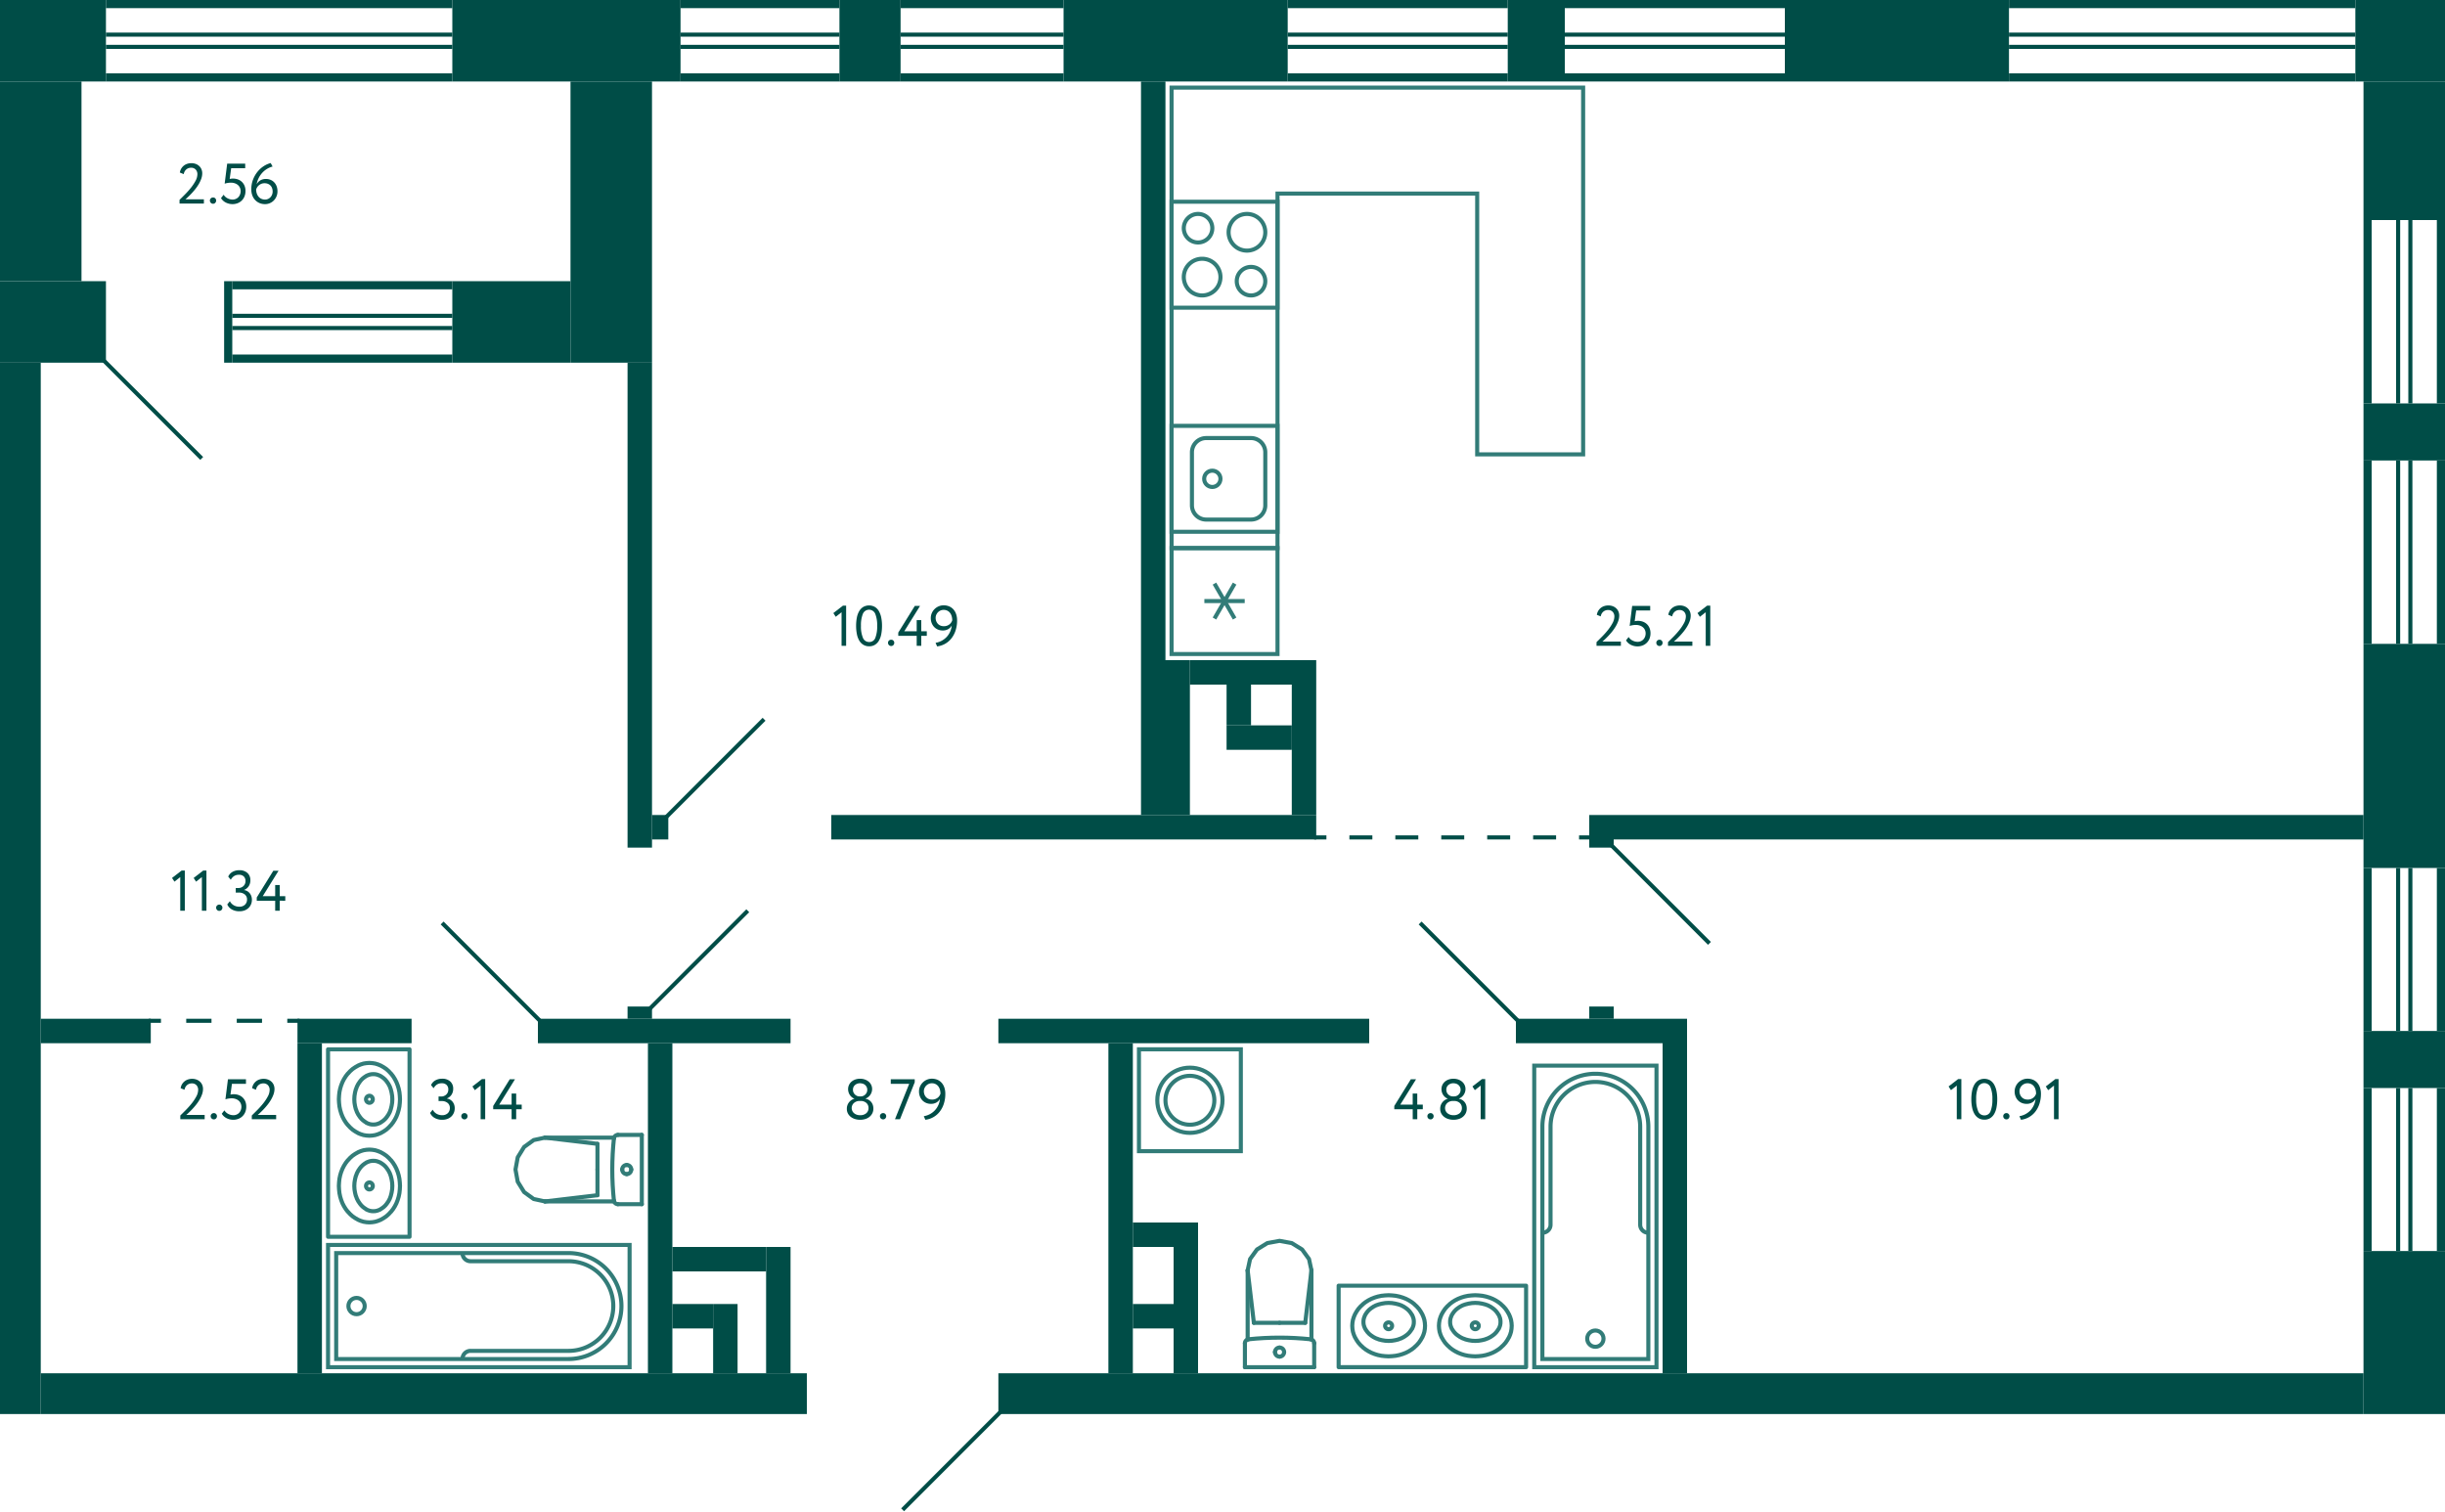 <svg xmlns="http://www.w3.org/2000/svg" width="600" height="371" viewBox="0 0 600 371">
  <title>2_C-1_3-4fl_1</title>
  <g id="Слой_2" data-name="Слой 2">
    <g id="_2_C-1_3-4fl_1" data-name="2_C-1_3-4fl_1">
      <g id="sant">
        <g>
          <rect x="287.5" y="49.5" width="26" height="26" transform="translate(363 -238) rotate(90)" fill="none" stroke="#327c78" stroke-miterlimit="10"/>
          <path d="M294,53a3,3,0,1,1-3,3,3,3,0,0,1,3-3m0-1a4,4,0,1,0,4,4,4,4,0,0,0-4-4Z" fill="#327c78"/>
          <path d="M307,66a3,3,0,1,1-3,3,3,3,0,0,1,3-3m0-1a4,4,0,1,0,4,4,4,4,0,0,0-4-4Z" fill="#327c78"/>
          <path d="M306,53a4,4,0,1,1-4,4,4,4,0,0,1,4-4m0-1a5,5,0,1,0,5,5,5,5,0,0,0-5-5Z" fill="#327c78"/>
          <path d="M295,64a4,4,0,1,1-4,4,4,4,0,0,1,4-4m0-1a5,5,0,1,0,5,5,5,5,0,0,0-5-5Z" fill="#327c78"/>
        </g>
        <g>
          <rect x="287.5" y="104.5" width="26" height="26" transform="translate(418 -183) rotate(90)" fill="none" stroke="#327c78" stroke-miterlimit="10"/>
          <path d="M296,107v1h11a3,3,0,0,1,3,3v13a3,3,0,0,1-3,3H296a3,3,0,0,1-3-3V111a3,3,0,0,1,3-3v-1m0,0a4,4,0,0,0-4,4v13a4,4,0,0,0,4,4h11a4,4,0,0,0,4-4V111a4,4,0,0,0-4-4Z" fill="#327c78"/>
          <circle cx="297.5" cy="117.5" r="2" fill="none" stroke="#327c78" stroke-miterlimit="10"/>
        </g>
        <g>
          <rect x="287.5" y="134.5" width="26" height="26" transform="translate(448 -153) rotate(90)" fill="none" stroke="#327c78" stroke-miterlimit="10"/>
          <line x1="298.025" y1="151.787" x2="302.975" y2="143.214" fill="none" stroke="#327c78" stroke-miterlimit="10"/>
          <line x1="298.025" y1="143.214" x2="302.975" y2="151.787" fill="none" stroke="#327c78" stroke-miterlimit="10"/>
          <line x1="305.45" y1="147.5" x2="295.55" y2="147.5" fill="none" stroke="#327c78" stroke-miterlimit="10"/>
        </g>
        <g>
          <line x1="146.617" y1="287" x2="146.617" y2="280.697" fill="none" stroke="#327c78" stroke-linecap="round" stroke-linejoin="round"/>
          <line x1="157.5" y1="278.5" x2="151.635" y2="278.5" fill="none" stroke="#327c78" stroke-linecap="round" stroke-linejoin="round"/>
          <polyline points="133.729 279.174 130.963 279.769 128.617 281.466 127.05 284.005 126.5 287 127.05 289.995 128.617 292.534 130.963 294.231 133.729 294.826" fill="none" stroke="#327c78" stroke-linecap="round" stroke-linejoin="round"/>
          <line x1="157.5" y1="295.5" x2="151.635" y2="295.5" fill="none" stroke="#327c78" stroke-linecap="round" stroke-linejoin="round"/>
          <polyline points="151.635 278.5 151.455 278.516 151.282 278.565 151.12 278.645 150.976 278.752 150.853 278.884 150.756 279.036 150.689 279.203 150.653 279.379" fill="none" stroke="#327c78" stroke-linecap="round" stroke-linejoin="round"/>
          <line x1="150.698" y1="294.826" x2="133.729" y2="294.826" fill="none" stroke="#327c78" stroke-linecap="round" stroke-linejoin="round"/>
          <polyline points="150.653 279.379 150.478 281.279 150.353 283.182 150.278 285.088 150.252 286.996 150.277 288.903 150.352 290.809 150.477 292.712 150.652 294.612" fill="none" stroke="#327c78" stroke-linecap="round" stroke-linejoin="round"/>
          <line x1="133.75" y1="279.174" x2="146.617" y2="280.697" fill="none" stroke="#327c78" stroke-linecap="round" stroke-linejoin="round"/>
          <line x1="133.75" y1="294.826" x2="146.617" y2="293.303" fill="none" stroke="#327c78" stroke-linecap="round" stroke-linejoin="round"/>
          <line x1="146.617" y1="287" x2="146.617" y2="293.303" fill="none" stroke="#327c78" stroke-linecap="round" stroke-linejoin="round"/>
          <line x1="150.689" y1="279.174" x2="133.729" y2="279.174" fill="none" stroke="#327c78" stroke-linecap="round" stroke-linejoin="round"/>
          <polyline points="150.652 294.612 150.687 294.79 150.753 294.958 150.85 295.112 150.972 295.245 151.117 295.354 151.28 295.434 151.454 295.483 151.635 295.5" fill="none" stroke="#327c78" stroke-linecap="round" stroke-linejoin="round"/>
          <line x1="157.5" y1="278.5" x2="157.5" y2="295.5" fill="none" stroke="#327c78" stroke-linecap="round" stroke-linejoin="round"/>
          <path d="M152.691,287a1.113,1.113,0,0,0,1.108,1.118" fill="none" stroke="#327c78" stroke-linecap="round" stroke-linejoin="round"/>
          <path d="M153.8,285.882A1.113,1.113,0,0,0,152.691,287" fill="none" stroke="#327c78" stroke-linecap="round" stroke-linejoin="round"/>
          <path d="M154.906,287a1.112,1.112,0,0,0-1.107-1.118" fill="none" stroke="#327c78" stroke-linecap="round" stroke-linejoin="round"/>
          <path d="M153.8,288.118A1.112,1.112,0,0,0,154.906,287" fill="none" stroke="#327c78" stroke-linecap="round" stroke-linejoin="round"/>
        </g>
        <g>
          <rect x="279.5" y="257.5" width="25" height="25" transform="translate(584 540) rotate(180)" fill="none" stroke="#327c78" stroke-miterlimit="10"/>
          <circle cx="292" cy="270" r="8" fill="none" stroke="#327c78" stroke-miterlimit="10"/>
          <circle cx="292" cy="270" r="6" fill="none" stroke="#327c78" stroke-miterlimit="10"/>
        </g>
        <g>
          <circle cx="391.5" cy="328.5" r="2" fill="none" stroke="#327c78" stroke-miterlimit="10"/>
          <path d="M404.5,302.5a1.959,1.959,0,0,1-2-2v-24a11,11,0,0,0-11-11h0a11,11,0,0,0-11,11v24a1.959,1.959,0,0,1-2,2" fill="none" stroke="#327c78" stroke-miterlimit="10"/>
          <rect x="376.5" y="261.5" width="30" height="74" transform="translate(783 597) rotate(180)" fill="none" stroke="#327c78" stroke-miterlimit="10"/>
          <path d="M378.5,263.5h26a0,0,0,0,1,0,0v57a13,13,0,0,1-13,13h0a13,13,0,0,1-13-13v-57a0,0,0,0,1,0,0Z" transform="translate(783 597) rotate(180)" fill="none" stroke="#327c78" stroke-miterlimit="10"/>
        </g>
        <g>
          <circle cx="87.5" cy="320.5" r="2" fill="none" stroke="#327c78" stroke-miterlimit="10"/>
          <path d="M113.5,307.5a1.959,1.959,0,0,0,2,2h24a11,11,0,0,1,11,11h0a11,11,0,0,1-11,11h-24a1.959,1.959,0,0,0-2,2" fill="none" stroke="#327c78" stroke-miterlimit="10"/>
          <rect x="102.5" y="283.5" width="30" height="74" transform="translate(438 203) rotate(90)" fill="none" stroke="#327c78" stroke-miterlimit="10"/>
          <path d="M117.5,285.5h0a13,13,0,0,1,13,13v57a0,0,0,0,1,0,0h-26a0,0,0,0,1,0,0v-57A13,13,0,0,1,117.5,285.5Z" transform="translate(438 203) rotate(90)" fill="none" stroke="#327c78" stroke-miterlimit="10"/>
        </g>
        <polygon points="388.5 21.5 287.5 21.5 287.5 134.5 313.5 134.5 313.5 47.5 362.5 47.5 362.5 111.5 388.5 111.5 388.5 47.5 388.5 47.5 388.5 21.5" fill="none" stroke="#327c78" stroke-miterlimit="10" fill-rule="evenodd"/>
        <g>
          <rect x="80.5" y="257.5" width="20" height="46" fill="none" stroke="#327c78" stroke-linecap="round" stroke-linejoin="round"/>
          <polyline points="87.87 278.049 87.17 277.651 86.517 277.206 85.911 276.667 85.374 276.082 85.351 276.082 84.861 275.45 84.418 274.748 84.044 274.022 83.741 273.249 83.484 272.406 83.298 271.516 83.205 270.65 83.158 269.76 83.205 268.871 83.298 268.004 83.484 267.115 83.741 266.272 83.741 266.295 84.044 265.523 84.418 264.797 84.861 264.094 85.351 263.462 85.374 263.462 85.911 262.877 86.517 262.338 87.17 261.893 87.87 261.495 87.847 261.495 88.523 261.214 89.2 261.004 89.923 260.887 90.646 260.84 91.369 260.887 92.093 261.004 92.769 261.214 93.446 261.495 94.145 261.893 94.799 262.338 95.405 262.877 95.942 263.462 95.965 263.462 96.455 264.094 96.898 264.797 97.271 265.523 97.575 266.295 97.575 266.272 97.831 267.115 98.018 268.004 98.111 268.871 98.158 269.76 98.111 270.65 98.018 271.516 97.831 272.406 97.575 273.249 97.271 274.022 96.898 274.747 96.455 275.45 95.965 276.082 95.942 276.082 95.405 276.667 94.799 277.206 94.145 277.651 93.446 278.049 92.769 278.33 92.093 278.541 91.369 278.658 90.646 278.704 89.923 278.658 89.2 278.541 88.523 278.33 87.847 278.049" fill="none" stroke="#327c78" stroke-linecap="round" stroke-linejoin="round"/>
          <polyline points="89.93 275.511 89.466 275.214 89.045 274.895 88.669 274.535 88.338 274.132 87.918 273.516 87.586 272.88 87.342 272.201 87.32 272.201 87.121 271.395 86.989 270.589 86.944 269.761 86.989 268.934 87.121 268.128 87.32 267.322 87.343 267.322 87.586 266.643 87.918 266.007 88.338 265.391 88.67 264.988 89.046 264.628 89.466 264.309 89.93 264.012 89.908 264.012 90.306 263.843 90.726 263.694 91.169 263.609 91.611 263.588 92.053 263.609 92.496 263.694 92.916 263.843 93.314 264.012 93.779 264.309 94.199 264.628 94.575 264.988 94.907 265.391 95.327 266.007 95.659 266.643 95.902 267.322 96.101 268.128 96.234 268.934 96.278 269.761 96.234 270.589 96.101 271.395 95.902 272.201 95.659 272.88 95.327 273.516 94.907 274.132 94.575 274.535 94.199 274.895 93.779 275.214 93.314 275.511 93.314 275.532 92.916 275.701 92.496 275.85 92.053 275.935 91.611 275.956 91.169 275.935 90.726 275.85 90.306 275.701 89.908 275.532" fill="none" stroke="#327c78" stroke-linecap="round" stroke-linejoin="round"/>
          <path d="M90.653,270.62l-.209-.021-.188-.086a.867.867,0,0,1,.084-1.546l.209-.065h.209a.869.869,0,0,1,.292,1.611l-.188.086Z" fill="none" stroke="#327c78" stroke-linecap="round" stroke-linejoin="round"/>
          <polyline points="87.87 299.317 87.17 298.919 86.517 298.474 85.911 297.935 85.374 297.35 85.351 297.35 84.861 296.718 84.418 296.015 84.044 295.289 83.741 294.517 83.484 293.674 83.298 292.784 83.205 291.918 83.158 291.028 83.205 290.138 83.298 289.272 83.484 288.382 83.741 287.54 83.741 287.563 84.044 286.79 84.418 286.064 84.861 285.362 85.351 284.73 85.374 284.73 85.911 284.145 86.517 283.606 87.17 283.161 87.87 282.763 87.847 282.763 88.523 282.482 89.2 282.271 89.923 282.154 90.646 282.108 91.369 282.154 92.093 282.271 92.769 282.482 93.446 282.763 94.145 283.161 94.799 283.606 95.405 284.145 95.942 284.73 95.965 284.73 96.455 285.362 96.898 286.064 97.271 286.79 97.575 287.563 97.575 287.54 97.831 288.382 98.018 289.272 98.111 290.138 98.158 291.028 98.111 291.918 98.018 292.784 97.831 293.674 97.575 294.517 97.271 295.289 96.898 296.015 96.455 296.718 95.965 297.35 95.942 297.35 95.405 297.935 94.799 298.474 94.145 298.919 93.446 299.317 92.769 299.598 92.093 299.808 91.369 299.925 90.646 299.972 89.923 299.925 89.2 299.808 88.523 299.598 87.847 299.317" fill="none" stroke="#327c78" stroke-linecap="round" stroke-linejoin="round"/>
          <polyline points="89.93 296.778 89.466 296.481 89.046 296.163 88.67 295.802 88.338 295.399 87.918 294.784 87.586 294.148 87.343 293.469 87.32 293.469 87.121 292.663 86.989 291.857 86.944 291.029 86.989 290.202 87.121 289.396 87.32 288.59 87.343 288.59 87.586 287.911 87.918 287.274 88.338 286.659 88.67 286.256 89.046 285.895 89.466 285.577 89.93 285.28 89.908 285.28 90.306 285.111 90.726 284.962 91.169 284.877 91.611 284.856 92.053 284.877 92.496 284.962 92.916 285.111 93.314 285.28 93.779 285.577 94.199 285.895 94.575 286.256 94.907 286.659 95.327 287.274 95.659 287.911 95.902 288.59 96.101 289.396 96.234 290.202 96.278 291.029 96.234 291.857 96.101 292.663 95.902 293.469 95.659 294.148 95.327 294.784 94.907 295.399 94.575 295.802 94.199 296.163 93.779 296.481 93.314 296.778 93.314 296.8 92.916 296.969 92.496 297.118 92.053 297.203 91.611 297.224 91.169 297.203 90.726 297.118 90.306 296.969 89.908 296.8" fill="none" stroke="#327c78" stroke-linecap="round" stroke-linejoin="round"/>
          <path d="M90.653,291.888l-.209-.022-.188-.085a.867.867,0,0,1,.084-1.546l.209-.065h.209a.87.87,0,0,1,.293,1.611l-.189.085Z" fill="none" stroke="#327c78" stroke-linecap="round" stroke-linejoin="round"/>
        </g>
        <g>
          <line x1="314" y1="324.617" x2="320.303" y2="324.617" fill="none" stroke="#327c78" stroke-linecap="round" stroke-linejoin="round"/>
          <line x1="322.5" y1="335.5" x2="322.5" y2="329.635" fill="none" stroke="#327c78" stroke-linecap="round" stroke-linejoin="round"/>
          <polyline points="321.826 311.729 321.231 308.963 319.534 306.617 316.995 305.05 314 304.5 311.005 305.05 308.466 306.617 306.769 308.963 306.174 311.729" fill="none" stroke="#327c78" stroke-linecap="round" stroke-linejoin="round"/>
          <line x1="305.5" y1="335.5" x2="305.5" y2="329.635" fill="none" stroke="#327c78" stroke-linecap="round" stroke-linejoin="round"/>
          <polyline points="322.5 329.635 322.484 329.455 322.435 329.282 322.355 329.12 322.248 328.976 322.116 328.853 321.964 328.756 321.797 328.689 321.621 328.653" fill="none" stroke="#327c78" stroke-linecap="round" stroke-linejoin="round"/>
          <line x1="306.174" y1="328.698" x2="306.174" y2="311.729" fill="none" stroke="#327c78" stroke-linecap="round" stroke-linejoin="round"/>
          <polyline points="321.621 328.653 319.721 328.478 317.818 328.353 315.912 328.277 314.004 328.252 312.097 328.277 310.191 328.352 308.288 328.477 306.388 328.652" fill="none" stroke="#327c78" stroke-linecap="round" stroke-linejoin="round"/>
          <line x1="321.826" y1="311.75" x2="320.303" y2="324.617" fill="none" stroke="#327c78" stroke-linecap="round" stroke-linejoin="round"/>
          <line x1="306.174" y1="311.75" x2="307.697" y2="324.617" fill="none" stroke="#327c78" stroke-linecap="round" stroke-linejoin="round"/>
          <line x1="314" y1="324.617" x2="307.697" y2="324.617" fill="none" stroke="#327c78" stroke-linecap="round" stroke-linejoin="round"/>
          <line x1="321.826" y1="328.689" x2="321.826" y2="311.729" fill="none" stroke="#327c78" stroke-linecap="round" stroke-linejoin="round"/>
          <polyline points="306.388 328.652 306.21 328.687 306.042 328.753 305.888 328.85 305.755 328.972 305.646 329.117 305.566 329.28 305.517 329.454 305.5 329.635" fill="none" stroke="#327c78" stroke-linecap="round" stroke-linejoin="round"/>
          <line x1="322.5" y1="335.5" x2="305.5" y2="335.5" fill="none" stroke="#327c78" stroke-linecap="round" stroke-linejoin="round"/>
          <path d="M314,330.691a1.113,1.113,0,0,0-1.118,1.108" fill="none" stroke="#327c78" stroke-linecap="round" stroke-linejoin="round"/>
          <path d="M315.118,331.8A1.113,1.113,0,0,0,314,330.691" fill="none" stroke="#327c78" stroke-linecap="round" stroke-linejoin="round"/>
          <path d="M314,332.906a1.112,1.112,0,0,0,1.118-1.107" fill="none" stroke="#327c78" stroke-linecap="round" stroke-linejoin="round"/>
          <path d="M312.882,331.8A1.112,1.112,0,0,0,314,332.906" fill="none" stroke="#327c78" stroke-linecap="round" stroke-linejoin="round"/>
        </g>
        <g>
          <rect x="328.5" y="315.5" width="46" height="20" fill="none" stroke="#327c78" stroke-linecap="round" stroke-linejoin="round"/>
          <polyline points="349.049 328.13 348.651 328.83 348.206 329.483 347.667 330.089 347.082 330.626 347.082 330.649 346.45 331.139 345.748 331.582 345.022 331.956 344.249 332.259 343.406 332.516 342.516 332.702 341.65 332.795 340.76 332.842 339.871 332.795 339.004 332.702 338.115 332.516 337.272 332.259 337.295 332.259 336.523 331.956 335.797 331.582 335.094 331.139 334.462 330.649 334.462 330.626 333.877 330.089 333.338 329.483 332.893 328.83 332.495 328.13 332.495 328.153 332.214 327.477 332.004 326.8 331.887 326.077 331.84 325.354 331.887 324.631 332.004 323.907 332.214 323.231 332.495 322.554 332.893 321.855 333.338 321.201 333.877 320.595 334.462 320.058 334.462 320.035 335.094 319.545 335.797 319.102 336.523 318.729 337.295 318.425 337.272 318.425 338.115 318.169 339.004 317.982 339.871 317.889 340.76 317.842 341.65 317.889 342.516 317.982 343.406 318.169 344.249 318.425 345.022 318.729 345.747 319.102 346.45 319.545 347.082 320.035 347.082 320.058 347.667 320.595 348.206 321.201 348.651 321.855 349.049 322.554 349.33 323.231 349.541 323.907 349.658 324.631 349.704 325.354 349.658 326.077 349.541 326.8 349.33 327.477 349.049 328.153" fill="none" stroke="#327c78" stroke-linecap="round" stroke-linejoin="round"/>
          <polyline points="346.511 326.07 346.214 326.534 345.895 326.955 345.535 327.33 345.132 327.662 344.516 328.082 343.88 328.414 343.201 328.658 343.201 328.68 342.395 328.879 341.589 329.011 340.761 329.056 339.934 329.011 339.128 328.879 338.322 328.68 338.322 328.657 337.643 328.414 337.007 328.082 336.391 327.662 335.988 327.33 335.628 326.954 335.309 326.534 335.012 326.07 335.012 326.092 334.843 325.694 334.694 325.274 334.609 324.831 334.588 324.389 334.609 323.947 334.694 323.504 334.843 323.084 335.012 322.686 335.309 322.221 335.628 321.801 335.988 321.425 336.391 321.093 337.007 320.673 337.643 320.341 338.322 320.098 339.128 319.899 339.934 319.766 340.761 319.722 341.589 319.766 342.395 319.899 343.201 320.098 343.88 320.341 344.516 320.673 345.132 321.093 345.535 321.425 345.895 321.801 346.214 322.221 346.511 322.686 346.532 322.686 346.701 323.084 346.85 323.504 346.935 323.947 346.956 324.389 346.935 324.831 346.85 325.274 346.701 325.694 346.532 326.092" fill="none" stroke="#327c78" stroke-linecap="round" stroke-linejoin="round"/>
          <path d="M341.62,325.347l-.021.209-.086.188a.867.867,0,0,1-1.546-.084l-.065-.209v-.209a.869.869,0,0,1,1.611-.292l.086.188Z" fill="none" stroke="#327c78" stroke-linecap="round" stroke-linejoin="round"/>
          <polyline points="370.317 328.13 369.919 328.83 369.474 329.483 368.935 330.089 368.35 330.626 368.35 330.649 367.718 331.139 367.015 331.582 366.289 331.956 365.517 332.259 364.674 332.516 363.784 332.702 362.918 332.795 362.028 332.842 361.138 332.795 360.272 332.702 359.382 332.516 358.54 332.259 358.563 332.259 357.79 331.956 357.064 331.582 356.362 331.139 355.73 330.649 355.73 330.626 355.145 330.089 354.606 329.483 354.161 328.83 353.763 328.13 353.763 328.153 353.482 327.477 353.271 326.8 353.154 326.077 353.108 325.354 353.154 324.631 353.271 323.907 353.482 323.231 353.763 322.554 354.161 321.855 354.606 321.201 355.145 320.595 355.73 320.058 355.73 320.035 356.362 319.545 357.064 319.102 357.79 318.729 358.563 318.425 358.54 318.425 359.382 318.169 360.272 317.982 361.138 317.889 362.028 317.842 362.918 317.889 363.784 317.982 364.674 318.169 365.517 318.425 366.289 318.729 367.015 319.102 367.718 319.545 368.35 320.035 368.35 320.058 368.935 320.595 369.474 321.201 369.919 321.855 370.317 322.554 370.598 323.231 370.808 323.907 370.925 324.631 370.972 325.354 370.925 326.077 370.808 326.8 370.598 327.477 370.317 328.153" fill="none" stroke="#327c78" stroke-linecap="round" stroke-linejoin="round"/>
          <polyline points="367.778 326.07 367.481 326.534 367.163 326.954 366.802 327.33 366.399 327.662 365.784 328.082 365.148 328.414 364.469 328.658 364.469 328.68 363.663 328.879 362.857 329.011 362.029 329.056 361.202 329.011 360.396 328.879 359.59 328.68 359.59 328.657 358.911 328.414 358.274 328.082 357.659 327.662 357.256 327.33 356.895 326.954 356.577 326.534 356.28 326.07 356.28 326.092 356.111 325.694 355.962 325.274 355.877 324.831 355.856 324.389 355.877 323.947 355.962 323.504 356.111 323.084 356.28 322.686 356.577 322.221 356.895 321.801 357.256 321.425 357.659 321.093 358.274 320.673 358.911 320.341 359.59 320.098 360.396 319.899 361.202 319.766 362.029 319.722 362.857 319.766 363.663 319.899 364.469 320.098 365.148 320.341 365.784 320.673 366.399 321.093 366.802 321.425 367.163 321.801 367.481 322.221 367.778 322.686 367.8 322.686 367.969 323.084 368.118 323.504 368.203 323.947 368.224 324.389 368.203 324.831 368.118 325.274 367.969 325.694 367.8 326.092" fill="none" stroke="#327c78" stroke-linecap="round" stroke-linejoin="round"/>
          <path d="M362.888,325.347l-.022.209-.085.188a.867.867,0,0,1-1.546-.084l-.065-.209v-.209a.87.87,0,0,1,1.611-.293l.085.189Z" fill="none" stroke="#327c78" stroke-linecap="round" stroke-linejoin="round"/>
        </g>
      </g>
      <g id="l">
        <line x1="132.5" y1="250.5" x2="108.5" y2="226.5" fill="none" stroke="#004d47" stroke-miterlimit="10"/>
        <line x1="372.5" y1="250.5" x2="348.5" y2="226.5" fill="none" stroke="#004d47" stroke-miterlimit="10"/>
        <line x1="419.5" y1="231.5" x2="395.5" y2="207.5" fill="none" stroke="#004d47" stroke-miterlimit="10"/>
        <line x1="163.5" y1="200.5" x2="187.5" y2="176.5" fill="none" stroke="#004d47" stroke-miterlimit="10"/>
        <line x1="159.5" y1="247.5" x2="183.5" y2="223.5" fill="none" stroke="#004d47" stroke-miterlimit="10"/>
        <line x1="245.5" y1="346.5" x2="221.5" y2="370.5" fill="none" stroke="#004d47" stroke-miterlimit="10"/>
        <g>
          <line x1="390.5" y1="205.5" x2="387.5" y2="205.5" fill="none" stroke="#004d47" stroke-miterlimit="10"/>
          <line x1="381.864" y1="205.5" x2="328.318" y2="205.5" fill="none" stroke="#004d47" stroke-miterlimit="10" stroke-dasharray="5.636 5.636"/>
          <line x1="325.5" y1="205.5" x2="322.5" y2="205.5" fill="none" stroke="#004d47" stroke-miterlimit="10"/>
        </g>
        <rect x="197" y="346" width="49" height="25" transform="translate(443 717) rotate(180)" fill="none"/>
        <line x1="49.5" y1="112.5" x2="25.5" y2="88.5" fill="none" stroke="#004d47" stroke-miterlimit="10"/>
        <g>
          <line x1="36.5" y1="250.5" x2="39.5" y2="250.5" fill="none" stroke="#004d47" stroke-miterlimit="10"/>
          <line x1="45.7" y1="250.5" x2="67.4" y2="250.5" fill="none" stroke="#004d47" stroke-miterlimit="10" stroke-dasharray="6.2 6.2"/>
          <line x1="70.5" y1="250.5" x2="73.5" y2="250.5" fill="none" stroke="#004d47" stroke-miterlimit="10"/>
        </g>
      </g>
      <g id="s">
        <rect x="245" y="337" width="335" height="10" transform="translate(825 684) rotate(180)" fill="#004d47"/>
        <rect x="580" y="307" width="20" height="40" fill="#004d47"/>
        <rect x="580" y="158" width="20" height="55" transform="translate(1180 371) rotate(180)" fill="#004d47"/>
        <rect x="580" y="99" width="20" height="14" transform="translate(1180 212) rotate(180)" fill="#004d47"/>
        <rect y="89" width="10" height="258" fill="#004d47"/>
        <rect x="99" y="248" width="10" height="188" transform="translate(446 238) rotate(90)" fill="#004d47"/>
        <rect x="245" y="250" width="91" height="6" transform="translate(581 506) rotate(180)" fill="#004d47"/>
        <rect x="372" y="250" width="36" height="6" fill="#004d47"/>
        <rect x="396" y="200" width="184" height="6" fill="#004d47"/>
        <rect x="160" y="222" width="6" height="62" transform="translate(-90 416) rotate(-90)" fill="#004d47"/>
        <rect x="84" y="239" width="6" height="28" transform="translate(-166 340) rotate(-90)" fill="#004d47"/>
        <rect width="26" height="20" fill="#004d47"/>
        <rect x="292" y="162" width="31" height="6" fill="#004d47"/>
        <rect x="317" y="168" width="6" height="32" transform="translate(640 368) rotate(180)" fill="#004d47"/>
        <rect x="280" y="20" width="6" height="142" transform="translate(566 182) rotate(180)" fill="#004d47"/>
        <rect x="154" y="89" width="6" height="119" transform="translate(314 297) rotate(180)" fill="#004d47"/>
        <rect x="580" y="54" width="2" height="45" fill="#004d47"/>
        <rect x="598" y="54" width="2" height="45" fill="#004d47"/>
        <rect x="588" y="54" width="1" height="45" fill="#004d47"/>
        <rect x="591" y="54" width="1" height="45" fill="#004d47"/>
        <rect x="580" y="113" width="2" height="45" fill="#004d47"/>
        <rect x="598" y="113" width="2" height="45" fill="#004d47"/>
        <rect x="588" y="113" width="1" height="45" fill="#004d47"/>
        <rect x="591" y="113" width="1" height="45" fill="#004d47"/>
        <rect x="580" y="253" width="20" height="14" transform="translate(1180 520) rotate(180)" fill="#004d47"/>
        <rect x="580" y="267" width="2" height="40" fill="#004d47"/>
        <rect x="598" y="267" width="2" height="40" fill="#004d47"/>
        <rect x="588" y="267" width="1" height="40" fill="#004d47"/>
        <rect x="591" y="267" width="1" height="40" fill="#004d47"/>
        <rect x="272" y="256" width="6" height="81" fill="#004d47"/>
        <rect x="580" y="20" width="20" height="34" transform="translate(1180 74) rotate(180)" fill="#004d47"/>
        <rect x="580" y="213" width="2" height="40" fill="#004d47"/>
        <rect x="598" y="213" width="2" height="40" fill="#004d47"/>
        <rect x="588" y="213" width="1" height="40" fill="#004d47"/>
        <rect x="591" y="213" width="1" height="40" fill="#004d47"/>
        <rect x="278.5" y="-17.5" width="20" height="55" transform="translate(278.5 298.5) rotate(-90)" fill="#004d47"/>
        <rect x="185.5" y="-18.5" width="2" height="39" transform="translate(187.5 -185.5) rotate(90)" fill="#004d47"/>
        <rect x="185.5" y="-0.5" width="2" height="39" transform="translate(205.5 -167.5) rotate(90)" fill="#004d47"/>
        <rect x="186" y="-11" width="1" height="39" transform="translate(195 -178) rotate(90)" fill="#004d47"/>
        <rect x="186" y="-8" width="1" height="39" transform="translate(198 -175) rotate(90)" fill="#004d47"/>
        <rect x="129" y="-18" width="20" height="56" transform="translate(129 149) rotate(-90)" fill="#004d47"/>
        <rect x="67.5" y="-41.5" width="2" height="85" transform="translate(69.5 -67.5) rotate(90)" fill="#004d47"/>
        <rect x="67.5" y="-23.5" width="2" height="85" transform="translate(87.5 -49.5) rotate(90)" fill="#004d47"/>
        <rect x="68" y="-34" width="1" height="85" transform="translate(77 -60) rotate(90)" fill="#004d47"/>
        <rect x="68" y="-31" width="1" height="85" transform="translate(80 -57) rotate(90)" fill="#004d47"/>
        <rect x="370" width="14" height="20" fill="#004d47"/>
        <rect x="342" y="-26" width="2" height="54" transform="translate(344 -342) rotate(90)" fill="#004d47"/>
        <rect x="342" y="-8" width="2" height="54" transform="translate(362 -324) rotate(90)" fill="#004d47"/>
        <rect x="342.5" y="-18.5" width="1" height="54" transform="translate(351.5 -334.5) rotate(90)" fill="#004d47"/>
        <rect x="342.5" y="-15.5" width="1" height="54" transform="translate(354.5 -331.5) rotate(90)" fill="#004d47"/>
        <rect x="455.5" y="-17.5" width="20" height="55" transform="translate(455.5 475.5) rotate(-90)" fill="#004d47"/>
        <rect x="410" y="-26" width="2" height="54" transform="translate(412 -410) rotate(90)" fill="#004d47"/>
        <rect x="410" y="-8" width="2" height="54" transform="translate(430 -392) rotate(90)" fill="#004d47"/>
        <rect x="410.5" y="-18.5" width="1" height="54" transform="translate(419.5 -402.5) rotate(90)" fill="#004d47"/>
        <rect x="410.5" y="-15.5" width="1" height="54" transform="translate(422.5 -399.5) rotate(90)" fill="#004d47"/>
        <rect x="206" width="15" height="20" fill="#004d47"/>
        <rect x="240" y="-19" width="2" height="40" transform="translate(242 -240) rotate(90)" fill="#004d47"/>
        <rect x="240" y="-1" width="2" height="40" transform="translate(260 -222) rotate(90)" fill="#004d47"/>
        <rect x="240.5" y="-11.5" width="1" height="40" transform="translate(249.5 -232.5) rotate(90)" fill="#004d47"/>
        <rect x="240.5" y="-8.5" width="1" height="40" transform="translate(252.5 -229.5) rotate(90)" fill="#004d47"/>
        <rect x="578" width="22" height="20" fill="#004d47"/>
        <rect x="493" width="85" height="2" fill="#004d47"/>
        <rect x="493" y="18" width="85" height="2" fill="#004d47"/>
        <rect x="493" y="8" width="85" height="1" fill="#004d47"/>
        <rect x="493" y="11" width="85" height="1" fill="#004d47"/>
        <rect x="408" y="250" width="6" height="87" transform="translate(822 587) rotate(180)" fill="#004d47"/>
        <rect x="204" y="200" width="119" height="6" fill="#004d47"/>
        <rect x="160" y="200" width="4" height="6" fill="#004d47"/>
        <rect x="154" y="247" width="6" height="3" fill="#004d47"/>
        <rect x="35.5" y="293.5" width="81" height="6" transform="translate(372.5 220.5) rotate(90)" fill="#004d47"/>
        <rect x="121.5" y="293.5" width="81" height="6" transform="translate(458.5 134.5) rotate(90)" fill="#004d47"/>
        <rect x="20.5" y="239.5" width="6" height="27" transform="translate(276.5 229.5) rotate(90)" fill="#004d47"/>
        <rect x="301" y="178" width="16" height="6" fill="#004d47"/>
        <rect x="301" y="168" width="6" height="10" fill="#004d47"/>
        <rect x="175.5" y="318.5" width="31" height="6" transform="translate(-130.5 512.5) rotate(-90)" fill="#004d47"/>
        <rect x="173.5" y="297.5" width="6" height="23" transform="translate(-132.5 485.5) rotate(-90)" fill="#004d47"/>
        <rect x="169.5" y="325.5" width="17" height="6" transform="translate(-150.5 506.5) rotate(-90)" fill="#004d47"/>
        <rect x="167" y="318" width="6" height="10" transform="translate(-153 493) rotate(-90)" fill="#004d47"/>
        <rect x="390" y="200" width="6" height="8" fill="#004d47"/>
        <rect x="390" y="247" width="6" height="3" fill="#004d47"/>
        <rect x="278" y="320" width="10" height="6" transform="translate(566 646) rotate(180)" fill="#004d47"/>
        <rect x="278" y="300" width="10" height="6" transform="translate(566 606) rotate(180)" fill="#004d47"/>
        <rect x="288" y="300" width="6" height="37" transform="translate(582 637) rotate(180)" fill="#004d47"/>
        <rect x="111" y="69" width="29" height="20" fill="#004d47"/>
        <rect x="83" y="61" width="2" height="54" transform="translate(-4 172) rotate(-90)" fill="#004d47"/>
        <rect x="83" y="43" width="2" height="54" transform="translate(14 154) rotate(-90)" fill="#004d47"/>
        <rect x="83.5" y="53.5" width="1" height="54" transform="translate(3.5 164.5) rotate(-90)" fill="#004d47"/>
        <rect x="83.5" y="50.5" width="1" height="54" transform="translate(6.5 161.5) rotate(-90)" fill="#004d47"/>
        <rect y="69" width="26" height="20" fill="#004d47"/>
        <rect x="-14.5" y="34.5" width="49" height="20" transform="translate(-34.5 54.5) rotate(-90)" fill="#004d47"/>
        <rect x="115.5" y="44.5" width="69" height="20" transform="translate(95.5 204.5) rotate(-90)" fill="#004d47"/>
        <rect x="55" y="69" width="2" height="20" transform="translate(112 158) rotate(180)" fill="#004d47"/>
        <rect x="280" y="162" width="12" height="38" transform="translate(572 362) rotate(180)" fill="#004d47"/>
      </g>
      <g id="t">
        <g>
          <g>
            <path d="M480.529,264.793h.784v9.856h-1.12V266.4l-1.428,1.12-.588-.91Z" fill="#004d47"/>
            <path d="M483.763,269.75a10.433,10.433,0,0,1,.182-2.023,5.012,5.012,0,0,1,.574-1.582,2.949,2.949,0,0,1,.994-1.037,2.934,2.934,0,0,1,2.856,0,2.888,2.888,0,0,1,.987,1.037,5.243,5.243,0,0,1,.574,1.582,10.033,10.033,0,0,1,.189,2.023,10.455,10.455,0,0,1-.182,2.029,5.017,5.017,0,0,1-.567,1.582,2.933,2.933,0,0,1-.98,1.03,2.634,2.634,0,0,1-1.421.37,2.706,2.706,0,0,1-1.435-.37,2.944,2.944,0,0,1-1-1.03,5.045,5.045,0,0,1-.581-1.582A10.13,10.13,0,0,1,483.763,269.75Zm1.19,0a7.1,7.1,0,0,0,.483,2.933,1.6,1.6,0,0,0,1.533,1.028,1.546,1.546,0,0,0,1.512-1.028,7.586,7.586,0,0,0,.448-2.933,7.387,7.387,0,0,0-.462-2.934,1.647,1.647,0,0,0-3.059.015A7.508,7.508,0,0,0,484.953,269.75Z" fill="#004d47"/>
            <path d="M491.589,273.894a.733.733,0,0,1,.217-.512.761.761,0,0,1,.581-.231.689.689,0,0,1,.531.231.743.743,0,0,1,.211.512.817.817,0,0,1-.211.56.677.677,0,0,1-.531.237.748.748,0,0,1-.581-.237A.8.8,0,0,1,491.589,273.894Z" fill="#004d47"/>
            <path d="M500.843,268.392a7.868,7.868,0,0,1-.378,2.512,6.288,6.288,0,0,1-1.036,1.947,5.236,5.236,0,0,1-3.487,1.939l-.378-.883a4.889,4.889,0,0,0,2.688-1.407,4.943,4.943,0,0,0,1.275-2.834,2.283,2.283,0,0,1-.854.881,2.6,2.6,0,0,1-1.359.336,2.95,2.95,0,0,1-1.182-.231,2.729,2.729,0,0,1-.924-.636,2.948,2.948,0,0,1-.6-.959,3.228,3.228,0,0,1-.216-1.183,3.031,3.031,0,0,1,.273-1.31,3.249,3.249,0,0,1,.713-.994,3.18,3.18,0,0,1,1-.636,3.025,3.025,0,0,1,1.135-.225,3.483,3.483,0,0,1,1.435.28,2.911,2.911,0,0,1,1.043.778,3.388,3.388,0,0,1,.636,1.169A4.7,4.7,0,0,1,500.843,268.392Zm-1.19,0a3.657,3.657,0,0,0-.126-.967,2.535,2.535,0,0,0-.385-.819,1.874,1.874,0,0,0-.665-.566,2.035,2.035,0,0,0-.953-.21,1.836,1.836,0,0,0-.762.16,1.991,1.991,0,0,0-.616.427,2.048,2.048,0,0,0-.414.624,1.876,1.876,0,0,0-.153.749,2.245,2.245,0,0,0,.132.77,2.045,2.045,0,0,0,.386.65,1.8,1.8,0,0,0,.63.456,2.133,2.133,0,0,0,.868.167,2.246,2.246,0,0,0,.777-.125,2.193,2.193,0,0,0,.6-.33,1.891,1.891,0,0,0,.426-.461A2.141,2.141,0,0,0,499.653,268.392Z" fill="#004d47"/>
            <path d="M504.385,264.793h.784v9.856h-1.12V266.4l-1.428,1.12-.588-.91Z" fill="#004d47"/>
          </g>
          <g>
            <path d="M391.785,157.574q.6-.588,1.358-1.351a20.3,20.3,0,0,0,1.428-1.6,11.229,11.229,0,0,0,1.134-1.7,3.484,3.484,0,0,0,.462-1.645,1.654,1.654,0,0,0-.4-1.12,1.494,1.494,0,0,0-1.2-.462,1.76,1.76,0,0,0-1.092.385,1.863,1.863,0,0,0-.658,1.183l-.952-.392a2.639,2.639,0,0,1,.343-.973,2.647,2.647,0,0,1,1.47-1.169,3.166,3.166,0,0,1,.987-.154,3.006,3.006,0,0,1,1.19.217,2.548,2.548,0,0,1,.84.567,2.236,2.236,0,0,1,.5.791,2.622,2.622,0,0,1,.161.9,4.015,4.015,0,0,1-.252,1.379,7.59,7.59,0,0,1-.644,1.344,10.791,10.791,0,0,1-.868,1.239q-.476.588-.938,1.071t-.84.833q-.378.35-.574.518h4.522v1.05h-5.978Z" fill="#004d47"/>
            <path d="M400.535,148.684h4.424v1.12h-3.444l-.364,2.646a2.883,2.883,0,0,1,.364-.07,3.119,3.119,0,0,1,.42-.028,3.541,3.541,0,0,1,1.239.21,2.779,2.779,0,0,1,.98.609,2.808,2.808,0,0,1,.644.959,3.275,3.275,0,0,1,.231,1.26,3.486,3.486,0,0,1-.252,1.358,2.942,2.942,0,0,1-1.715,1.659,3.483,3.483,0,0,1-1.225.217,3.694,3.694,0,0,1-1.582-.364,2.971,2.971,0,0,1-.693-.462,2.745,2.745,0,0,1-.539-.658l.644-.826a2.342,2.342,0,0,0,.98.889,2.755,2.755,0,0,0,1.218.3,1.986,1.986,0,0,0,.784-.154,1.825,1.825,0,0,0,.623-.427,2.04,2.04,0,0,0,.413-.658,2.219,2.219,0,0,0,.154-.833,2.028,2.028,0,0,0-.168-.819,1.865,1.865,0,0,0-.476-.658,2.3,2.3,0,0,0-.749-.434,2.87,2.87,0,0,0-.987-.161,4.952,4.952,0,0,0-.875.077,3.407,3.407,0,0,0-.665.175Z" fill="#004d47"/>
            <path d="M406.457,157.728a.73.73,0,0,1,.217-.511.758.758,0,0,1,.581-.231.689.689,0,0,1,.532.231.744.744,0,0,1,.21.511.819.819,0,0,1-.21.56.679.679,0,0,1-.532.238.745.745,0,0,1-.581-.238A.8.8,0,0,1,406.457,157.728Z" fill="#004d47"/>
            <path d="M409.327,157.574q.6-.588,1.358-1.351a20.3,20.3,0,0,0,1.428-1.6,11.229,11.229,0,0,0,1.134-1.7,3.484,3.484,0,0,0,.462-1.645,1.654,1.654,0,0,0-.4-1.12,1.5,1.5,0,0,0-1.2-.462,1.76,1.76,0,0,0-1.092.385,1.859,1.859,0,0,0-.658,1.183l-.952-.392a2.621,2.621,0,0,1,.343-.973,2.66,2.66,0,0,1,.63-.721,2.692,2.692,0,0,1,.84-.448,3.157,3.157,0,0,1,.987-.154,3.006,3.006,0,0,1,1.19.217,2.548,2.548,0,0,1,.84.567,2.25,2.25,0,0,1,.5.791,2.622,2.622,0,0,1,.161.9,4.015,4.015,0,0,1-.252,1.379,7.732,7.732,0,0,1-.644,1.344,11.046,11.046,0,0,1-.868,1.239q-.477.588-.938,1.071t-.84.833q-.378.35-.574.518h4.522v1.05h-5.978Z" fill="#004d47"/>
            <path d="M418.917,148.628h.784v9.856h-1.12v-8.246l-1.428,1.12-.588-.91Z" fill="#004d47"/>
          </g>
          <g>
            <path d="M211.076,274.79a4.243,4.243,0,0,1-1.253-.183,3.173,3.173,0,0,1-1.043-.532,2.59,2.59,0,0,1-.707-.84,2.352,2.352,0,0,1-.259-1.12,2.5,2.5,0,0,1,.511-1.582,2.542,2.542,0,0,1,1.337-.9V269.6a2,2,0,0,1-.6-.336,2.5,2.5,0,0,1-.49-.525,2.446,2.446,0,0,1-.329-.679,2.6,2.6,0,0,1-.119-.784,2.364,2.364,0,0,1,.232-1.05,2.431,2.431,0,0,1,.629-.812,2.9,2.9,0,0,1,.931-.517,3.67,3.67,0,0,1,2.289,0,2.949,2.949,0,0,1,.945.517,2.4,2.4,0,0,1,.637.812,2.377,2.377,0,0,1,.231,1.05,2.52,2.52,0,0,1-1.61,2.311v.042a2.245,2.245,0,0,1,.756.272,2.29,2.29,0,0,1,.609.511,2.318,2.318,0,0,1,.406.721,2.681,2.681,0,0,1,.147.9,2.543,2.543,0,0,1-.259,1.169,2.616,2.616,0,0,1-.7.868,3.013,3.013,0,0,1-1.036.539A4.234,4.234,0,0,1,211.076,274.79Zm-.139-4.621a2.175,2.175,0,0,0-.743.126,1.941,1.941,0,0,0-.616.357,1.71,1.71,0,0,0-.42.554,1.6,1.6,0,0,0-.154.7,1.656,1.656,0,0,0,.154.707,1.617,1.617,0,0,0,.427.56,2.057,2.057,0,0,0,.651.365,2.5,2.5,0,0,0,.827.132,2.239,2.239,0,0,0,1.511-.482,1.611,1.611,0,0,0,.56-1.282,1.689,1.689,0,0,0-.154-.741,1.575,1.575,0,0,0-.413-.539,1.87,1.87,0,0,0-.6-.336,2.169,2.169,0,0,0-.721-.12Zm.321-1.12a1.473,1.473,0,0,0,.6-.126,1.66,1.66,0,0,0,.5-.342,1.6,1.6,0,0,0,.343-.512,1.575,1.575,0,0,0,.126-.63,1.531,1.531,0,0,0-.147-.679,1.62,1.62,0,0,0-.385-.51,1.543,1.543,0,0,0-.566-.315,2.2,2.2,0,0,0-.68-.105,1.824,1.824,0,0,0-1.232.433,1.473,1.473,0,0,0-.5,1.176,1.574,1.574,0,0,0,.475,1.142,1.769,1.769,0,0,0,.5.342,1.455,1.455,0,0,0,.6.126Z" fill="#004d47"/>
            <path d="M215.934,273.894a.733.733,0,0,1,.217-.512.761.761,0,0,1,.581-.231.692.692,0,0,1,.532.231.746.746,0,0,1,.21.512.821.821,0,0,1-.21.56.681.681,0,0,1-.532.237.748.748,0,0,1-.581-.237A.8.8,0,0,1,215.934,273.894Z" fill="#004d47"/>
            <path d="M218.594,264.85h5.88v.728l-3.612,9.071H219.63l3.486-8.68h-4.522Z" fill="#004d47"/>
            <path d="M231.978,268.392a7.868,7.868,0,0,1-.378,2.512,6.267,6.267,0,0,1-1.036,1.947,5.237,5.237,0,0,1-3.486,1.939l-.378-.883a4.7,4.7,0,0,0,3.962-4.241,2.283,2.283,0,0,1-.854.881,2.593,2.593,0,0,1-1.358.336,2.955,2.955,0,0,1-1.183-.231,2.738,2.738,0,0,1-.924-.636,2.929,2.929,0,0,1-.6-.959,3.208,3.208,0,0,1-.217-1.183,3.046,3.046,0,0,1,.273-1.31,3.235,3.235,0,0,1,.714-.994,3.18,3.18,0,0,1,1-.636,3.016,3.016,0,0,1,1.134-.225,3.479,3.479,0,0,1,1.435.28,2.9,2.9,0,0,1,1.043.778,3.407,3.407,0,0,1,.637,1.169A4.727,4.727,0,0,1,231.978,268.392Zm-1.19,0a3.657,3.657,0,0,0-.126-.967,2.514,2.514,0,0,0-.385-.819,1.874,1.874,0,0,0-.665-.566,2.034,2.034,0,0,0-.952-.21,1.838,1.838,0,0,0-.763.16,2.015,2.015,0,0,0-.616.427,2.045,2.045,0,0,0-.413.624,1.86,1.86,0,0,0-.154.749,2.222,2.222,0,0,0,.133.77,2.042,2.042,0,0,0,.385.65,1.8,1.8,0,0,0,.63.456,2.133,2.133,0,0,0,.868.167,2.246,2.246,0,0,0,.777-.125,2.193,2.193,0,0,0,.6-.33,1.916,1.916,0,0,0,.427-.461A2.173,2.173,0,0,0,230.788,268.392Z" fill="#004d47"/>
          </g>
          <g>
            <path d="M206.854,148.628h.785v9.856h-1.12v-8.246l-1.428,1.12-.588-.91Z" fill="#004d47"/>
            <path d="M210.089,153.584a10.362,10.362,0,0,1,.182-2.023,5,5,0,0,1,.574-1.582,2.946,2.946,0,0,1,.994-1.036,2.934,2.934,0,0,1,2.856,0,2.894,2.894,0,0,1,.987,1.036,5.28,5.28,0,0,1,.574,1.582,10.04,10.04,0,0,1,.189,2.023,10.552,10.552,0,0,1-.182,2.03,5.035,5.035,0,0,1-.567,1.582,2.93,2.93,0,0,1-.98,1.029,2.637,2.637,0,0,1-1.421.371,2.706,2.706,0,0,1-1.435-.371,2.932,2.932,0,0,1-1-1.029,5.064,5.064,0,0,1-.581-1.582A10.147,10.147,0,0,1,210.089,153.584Zm1.19,0a7.093,7.093,0,0,0,.483,2.933,1.6,1.6,0,0,0,1.533,1.029,1.547,1.547,0,0,0,1.512-1.029,7.6,7.6,0,0,0,.448-2.933,7.385,7.385,0,0,0-.462-2.933,1.647,1.647,0,0,0-3.059.014A7.508,7.508,0,0,0,211.279,153.584Z" fill="#004d47"/>
            <path d="M217.915,157.728a.73.73,0,0,1,.217-.511.758.758,0,0,1,.581-.231.689.689,0,0,1,.532.231.744.744,0,0,1,.21.511.819.819,0,0,1-.21.56.679.679,0,0,1-.532.238.745.745,0,0,1-.581-.238A.8.8,0,0,1,217.915,157.728Z" fill="#004d47"/>
            <path d="M224.956,156.034h-4.522v-.8l4.06-6.552h1.288l-3.878,6.23h3.052v-2.73h1.12v2.73h1.358v1.12h-1.358v2.45h-1.12Z" fill="#004d47"/>
            <path d="M234.869,152.226a7.869,7.869,0,0,1-.378,2.513,6.282,6.282,0,0,1-1.036,1.946,5.242,5.242,0,0,1-3.487,1.939l-.378-.882a4.7,4.7,0,0,0,3.963-4.242,2.286,2.286,0,0,1-.854.882,2.6,2.6,0,0,1-1.359.336,2.967,2.967,0,0,1-1.182-.231,2.745,2.745,0,0,1-.925-.637,2.951,2.951,0,0,1-.6-.959,3.224,3.224,0,0,1-.216-1.183,3.027,3.027,0,0,1,.273-1.309,3.22,3.22,0,0,1,.713-.994,3.183,3.183,0,0,1,1-.637,3.043,3.043,0,0,1,1.135-.224,3.467,3.467,0,0,1,1.435.28,2.92,2.92,0,0,1,1.043.777,3.414,3.414,0,0,1,.636,1.169A4.7,4.7,0,0,1,234.869,152.226Zm-1.19,0a3.655,3.655,0,0,0-.126-.966,2.516,2.516,0,0,0-.386-.819,1.86,1.86,0,0,0-.665-.567,2.043,2.043,0,0,0-.952-.21,1.834,1.834,0,0,0-.762.161,1.99,1.99,0,0,0-.617.427,2.058,2.058,0,0,0-.413.623,1.884,1.884,0,0,0-.154.749,2.218,2.218,0,0,0,.133.77,2.039,2.039,0,0,0,.386.651,1.794,1.794,0,0,0,.629.455,2.118,2.118,0,0,0,.869.168,2.24,2.24,0,0,0,.776-.126,2.209,2.209,0,0,0,.6-.329,1.9,1.9,0,0,0,.426-.462A2.141,2.141,0,0,0,233.679,152.226Z" fill="#004d47"/>
          </g>
          <g>
            <path d="M44.569,213.628h.785v9.856H44.233v-8.246l-1.427,1.12-.588-.91Z" fill="#004d47"/>
            <path d="M49.875,213.628h.785v9.856H49.54v-8.246l-1.428,1.12-.588-.91Z" fill="#004d47"/>
            <path d="M53.04,222.728a.729.729,0,0,1,.216-.511.761.761,0,0,1,.581-.231.687.687,0,0,1,.532.231.745.745,0,0,1,.211.511.82.82,0,0,1-.211.56.677.677,0,0,1-.532.238.748.748,0,0,1-.581-.238A.8.8,0,0,1,53.04,222.728Z" fill="#004d47"/>
            <path d="M58.737,223.624a3.714,3.714,0,0,1-1.806-.427,2.634,2.634,0,0,1-1.161-1.253l.643-.8a2.411,2.411,0,0,0,.98,1.022,2.682,2.682,0,0,0,1.3.336,1.934,1.934,0,0,0,1.429-.5,1.713,1.713,0,0,0,.5-1.26,1.528,1.528,0,0,0-.56-1.253,2.215,2.215,0,0,0-1.442-.455h-.77v-1.12h.7a1.647,1.647,0,0,0,.63-.126,1.822,1.822,0,0,0,.546-.343,1.569,1.569,0,0,0,.378-.532,1.677,1.677,0,0,0,.141-.693,1.528,1.528,0,0,0-.421-1.141,1.607,1.607,0,0,0-1.176-.413,2.136,2.136,0,0,0-1.211.322,2.563,2.563,0,0,0-.8.9l-.63-.77a2.447,2.447,0,0,1,1.05-1.162,3.338,3.338,0,0,1,1.68-.406,2.837,2.837,0,0,1,1.967.658,2.317,2.317,0,0,1,.735,1.82,2.61,2.61,0,0,1-.385,1.414,2.414,2.414,0,0,1-1.141.938v.042a2.126,2.126,0,0,1,.812.287,2.191,2.191,0,0,1,.595.539,2.381,2.381,0,0,1,.371.714,2.683,2.683,0,0,1,.126.826,2.828,2.828,0,0,1-.238,1.183,2.663,2.663,0,0,1-.651.9,2.844,2.844,0,0,1-.973.567A3.652,3.652,0,0,1,58.737,223.624Z" fill="#004d47"/>
            <path d="M67.529,221.034H63.007v-.8l4.06-6.552h1.288l-3.877,6.23h3.051v-2.73h1.12v2.73h1.358v1.12H68.649v2.45h-1.12Z" fill="#004d47"/>
          </g>
          <g>
            <path d="M346.678,272.2h-4.522v-.8l4.06-6.551H347.5l-3.878,6.23h3.052v-2.73h1.12v2.73h1.358V272.2H347.8v2.45h-1.12Z" fill="#004d47"/>
            <path d="M350.276,273.894a.733.733,0,0,1,.217-.512.764.764,0,0,1,.581-.231.691.691,0,0,1,.532.231.746.746,0,0,1,.21.512.821.821,0,0,1-.21.56.679.679,0,0,1-.532.237.751.751,0,0,1-.581-.237A.8.8,0,0,1,350.276,273.894Z" fill="#004d47"/>
            <path d="M356.688,274.79a4.243,4.243,0,0,1-1.253-.183,3.173,3.173,0,0,1-1.043-.532,2.59,2.59,0,0,1-.707-.84,2.352,2.352,0,0,1-.259-1.12,2.5,2.5,0,0,1,.511-1.582,2.542,2.542,0,0,1,1.337-.9V269.6a2,2,0,0,1-.6-.336,2.474,2.474,0,0,1-.49-.525,2.446,2.446,0,0,1-.329-.679,2.6,2.6,0,0,1-.119-.784,2.377,2.377,0,0,1,.231-1.05,2.447,2.447,0,0,1,.63-.812,2.879,2.879,0,0,1,.931-.517,3.67,3.67,0,0,1,2.289,0,2.96,2.96,0,0,1,.945.517,2.4,2.4,0,0,1,.637.812,2.377,2.377,0,0,1,.231,1.05,2.52,2.52,0,0,1-1.61,2.311v.042a2.245,2.245,0,0,1,.756.272,2.267,2.267,0,0,1,1.015,1.232,2.681,2.681,0,0,1,.147.9,2.543,2.543,0,0,1-.259,1.169,2.629,2.629,0,0,1-.7.868,3.013,3.013,0,0,1-1.036.539A4.243,4.243,0,0,1,356.688,274.79Zm-.14-4.621a2.174,2.174,0,0,0-.742.126,1.941,1.941,0,0,0-.616.357,1.71,1.71,0,0,0-.42.554,1.59,1.59,0,0,0-.154.7,1.641,1.641,0,0,0,.154.707,1.617,1.617,0,0,0,.427.56,2.057,2.057,0,0,0,.651.365,2.489,2.489,0,0,0,.826.132,2.24,2.24,0,0,0,1.512-.482,1.611,1.611,0,0,0,.56-1.282,1.689,1.689,0,0,0-.154-.741,1.575,1.575,0,0,0-.413-.539,1.881,1.881,0,0,0-.6-.336,2.169,2.169,0,0,0-.721-.12Zm.322-1.12a1.465,1.465,0,0,0,.595-.126,1.652,1.652,0,0,0,.5-.342,1.6,1.6,0,0,0,.343-.512,1.575,1.575,0,0,0,.126-.63,1.531,1.531,0,0,0-.147-.679,1.62,1.62,0,0,0-.385-.51,1.54,1.54,0,0,0-.567-.315,2.19,2.19,0,0,0-.679-.105,1.824,1.824,0,0,0-1.232.433,1.474,1.474,0,0,0-.5,1.176,1.575,1.575,0,0,0,.126.63,1.545,1.545,0,0,0,.35.512,1.755,1.755,0,0,0,.5.342,1.453,1.453,0,0,0,.6.126Z" fill="#004d47"/>
            <path d="M363.688,264.793h.784v9.856h-1.12V266.4l-1.428,1.12-.588-.91Z" fill="#004d47"/>
          </g>
          <g>
            <path d="M108.512,274.79a3.711,3.711,0,0,1-1.806-.428,2.631,2.631,0,0,1-1.162-1.253l.644-.8a2.412,2.412,0,0,0,.979,1.021,2.672,2.672,0,0,0,1.3.336,1.935,1.935,0,0,0,1.428-.5,1.712,1.712,0,0,0,.5-1.261,1.53,1.53,0,0,0-.56-1.253,2.217,2.217,0,0,0-1.442-.455h-.77v-1.119h.7a1.629,1.629,0,0,0,.629-.127,1.827,1.827,0,0,0,.547-.343,1.563,1.563,0,0,0,.378-.532,1.693,1.693,0,0,0,.14-.693,1.529,1.529,0,0,0-.42-1.141,1.607,1.607,0,0,0-1.176-.412,2.141,2.141,0,0,0-1.211.321,2.553,2.553,0,0,0-.8.9l-.63-.77a2.442,2.442,0,0,1,1.05-1.162,3.349,3.349,0,0,1,1.68-.406,2.843,2.843,0,0,1,1.967.658,2.32,2.32,0,0,1,.735,1.821,2.621,2.621,0,0,1-.385,1.414,2.42,2.42,0,0,1-1.141.938v.042a2.115,2.115,0,0,1,.812.287,2.2,2.2,0,0,1,.595.538,2.374,2.374,0,0,1,.371.715,2.676,2.676,0,0,1,.126.825,2.844,2.844,0,0,1-.238,1.183,2.677,2.677,0,0,1-.651.9,2.826,2.826,0,0,1-.974.567A3.65,3.65,0,0,1,108.512,274.79Z" fill="#004d47"/>
            <path d="M113.2,273.894a.731.731,0,0,1,.216-.512.765.765,0,0,1,.582-.231.689.689,0,0,1,.531.231.748.748,0,0,1,.211.512.822.822,0,0,1-.211.56.677.677,0,0,1-.531.237.752.752,0,0,1-.582-.237A.8.8,0,0,1,113.2,273.894Z" fill="#004d47"/>
            <path d="M118.283,264.793h.784v9.856h-1.12V266.4l-1.427,1.12-.588-.91Z" fill="#004d47"/>
            <path d="M125.549,272.2h-4.522v-.8l4.06-6.551h1.288l-3.877,6.23h3.051v-2.73h1.12v2.73h1.358V272.2h-1.358v2.45h-1.12Z" fill="#004d47"/>
          </g>
          <g>
            <path d="M44.248,273.739q.6-.586,1.358-1.351a20.284,20.284,0,0,0,1.428-1.6,11.236,11.236,0,0,0,1.134-1.7,3.484,3.484,0,0,0,.462-1.645,1.656,1.656,0,0,0-.4-1.12,1.5,1.5,0,0,0-1.2-.462,1.767,1.767,0,0,0-1.092.385,1.868,1.868,0,0,0-.658,1.183l-.952-.392a2.61,2.61,0,0,1,.343-.972,2.636,2.636,0,0,1,1.47-1.169,3.137,3.137,0,0,1,.987-.155,2.988,2.988,0,0,1,1.19.218,2.53,2.53,0,0,1,.84.566,2.249,2.249,0,0,1,.5.792,2.612,2.612,0,0,1,.161.9,4.011,4.011,0,0,1-.252,1.379,7.627,7.627,0,0,1-.644,1.344,10.619,10.619,0,0,1-.868,1.239q-.475.588-.938,1.072t-.84.833c-.252.233-.443.405-.574.518h4.522v1.049H44.248Z" fill="#004d47"/>
            <path d="M51.7,273.894a.733.733,0,0,1,.217-.512.763.763,0,0,1,.581-.231.692.692,0,0,1,.532.231.746.746,0,0,1,.21.512.821.821,0,0,1-.21.56.681.681,0,0,1-.532.237.749.749,0,0,1-.581-.237A.8.8,0,0,1,51.7,273.894Z" fill="#004d47"/>
            <path d="M55.938,264.85h4.424v1.119H56.918l-.364,2.646a2.883,2.883,0,0,1,.364-.07,3.29,3.29,0,0,1,.42-.027,3.518,3.518,0,0,1,1.239.21,2.763,2.763,0,0,1,.98.608,2.817,2.817,0,0,1,.644.959,3.282,3.282,0,0,1,.231,1.26,3.491,3.491,0,0,1-.252,1.359,2.936,2.936,0,0,1-1.715,1.658,3.466,3.466,0,0,1-1.225.218,3.621,3.621,0,0,1-.8-.092,3.557,3.557,0,0,1-.784-.273,2.971,2.971,0,0,1-.693-.462,2.707,2.707,0,0,1-.539-.658l.644-.826a2.338,2.338,0,0,0,.98.89,2.764,2.764,0,0,0,1.218.3,2,2,0,0,0,.784-.153,1.833,1.833,0,0,0,.623-.428,2.046,2.046,0,0,0,.413-.658,2.23,2.23,0,0,0,.154-.832,2.029,2.029,0,0,0-.168-.82,1.861,1.861,0,0,0-.476-.657,2.281,2.281,0,0,0-.749-.434,2.846,2.846,0,0,0-.987-.162,4.852,4.852,0,0,0-.875.078,3.4,3.4,0,0,0-.665.174Z" fill="#004d47"/>
            <path d="M61.79,273.739q.6-.586,1.357-1.351a20.3,20.3,0,0,0,1.429-1.6,11.228,11.228,0,0,0,1.133-1.7,3.474,3.474,0,0,0,.463-1.645,1.652,1.652,0,0,0-.4-1.12,1.492,1.492,0,0,0-1.2-.462,1.767,1.767,0,0,0-1.092.385,1.86,1.86,0,0,0-.658,1.183l-.952-.392a2.61,2.61,0,0,1,.343-.972,2.636,2.636,0,0,1,1.47-1.169,3.128,3.128,0,0,1,.987-.155,2.988,2.988,0,0,1,1.19.218,2.541,2.541,0,0,1,.84.566,2.263,2.263,0,0,1,.5.792,2.612,2.612,0,0,1,.161.9,4.011,4.011,0,0,1-.252,1.379,7.7,7.7,0,0,1-.644,1.344,10.866,10.866,0,0,1-.868,1.239q-.477.588-.938,1.072t-.84.833c-.252.233-.444.405-.574.518h4.522v1.049H61.79Z" fill="#004d47"/>
          </g>
          <g>
            <path d="M44.059,49.043q.6-.586,1.358-1.351a20.485,20.485,0,0,0,1.428-1.6,11.355,11.355,0,0,0,1.134-1.7,3.487,3.487,0,0,0,.462-1.645,1.654,1.654,0,0,0-.4-1.12,1.493,1.493,0,0,0-1.2-.462,1.765,1.765,0,0,0-1.092.384,1.864,1.864,0,0,0-.658,1.183l-.952-.392a2.616,2.616,0,0,1,.343-.972,2.647,2.647,0,0,1,1.47-1.169,3.128,3.128,0,0,1,.987-.154,2.989,2.989,0,0,1,1.19.217,2.518,2.518,0,0,1,.84.567,2.25,2.25,0,0,1,.5.791,2.618,2.618,0,0,1,.161.9,4.005,4.005,0,0,1-.252,1.378,7.707,7.707,0,0,1-.644,1.345,10.943,10.943,0,0,1-.868,1.238c-.318.393-.63.749-.938,1.072s-.588.6-.84.833-.443.406-.574.518h4.522v1.05H44.059Z" fill="#004d47"/>
            <path d="M51.507,49.2a.729.729,0,0,1,.217-.511.758.758,0,0,1,.581-.231.685.685,0,0,1,.531.231.739.739,0,0,1,.211.511.815.815,0,0,1-.211.56.675.675,0,0,1-.531.238.745.745,0,0,1-.581-.238A.8.8,0,0,1,51.507,49.2Z" fill="#004d47"/>
            <path d="M55.749,40.154h4.423v1.119H56.729l-.364,2.646a3.011,3.011,0,0,1,.364-.069,3.115,3.115,0,0,1,.419-.028,3.543,3.543,0,0,1,1.24.21,2.774,2.774,0,0,1,.98.609,2.822,2.822,0,0,1,.644.959,3.273,3.273,0,0,1,.231,1.259,3.491,3.491,0,0,1-.252,1.359,2.942,2.942,0,0,1-1.716,1.658,3.46,3.46,0,0,1-1.224.218,3.63,3.63,0,0,1-.8-.092,3.567,3.567,0,0,1-.783-.273,2.973,2.973,0,0,1-.694-.461,2.727,2.727,0,0,1-.538-.659l.643-.825a2.348,2.348,0,0,0,.98.889,2.756,2.756,0,0,0,1.219.3,2.008,2.008,0,0,0,.784-.154,1.831,1.831,0,0,0,.622-.427,2.045,2.045,0,0,0,.413-.659,2.211,2.211,0,0,0,.155-.832,2.021,2.021,0,0,0-.168-.819,1.868,1.868,0,0,0-.476-.658,2.309,2.309,0,0,0-.749-.434,2.848,2.848,0,0,0-.988-.161,4.868,4.868,0,0,0-.875.077,3.394,3.394,0,0,0-.664.175Z" fill="#004d47"/>
            <path d="M61.67,46.481a6.618,6.618,0,0,1,.441-2.457,7.021,7.021,0,0,1,1.134-1.939,6.515,6.515,0,0,1,1.533-1.351,5.656,5.656,0,0,1,1.652-.72l.462.854A5.078,5.078,0,0,0,65.6,41.4a5.269,5.269,0,0,0-1.155.911,5.6,5.6,0,0,0-1.463,2.912,2.486,2.486,0,0,1,.861-.931,2.594,2.594,0,0,1,1.449-.372,2.815,2.815,0,0,1,1.113.218,2.622,2.622,0,0,1,.889.615,2.835,2.835,0,0,1,.588.953,3.419,3.419,0,0,1,.21,1.225,3.159,3.159,0,0,1-.938,2.3,2.978,2.978,0,0,1-.966.638,2.93,2.93,0,0,1-1.12.224,3.407,3.407,0,0,1-1.456-.294,3.226,3.226,0,0,1-1.064-.784,3.327,3.327,0,0,1-.658-1.148A4.285,4.285,0,0,1,61.67,46.481Zm1.19,0a3.193,3.193,0,0,0,.14.953,2.415,2.415,0,0,0,.413.791,1.985,1.985,0,0,0,.686.546,2.155,2.155,0,0,0,.959.2,1.7,1.7,0,0,0,.742-.161,1.89,1.89,0,0,0,.581-.427,1.991,1.991,0,0,0,.385-.623,2.045,2.045,0,0,0,.14-.749,2.5,2.5,0,0,0-.126-.8,1.776,1.776,0,0,0-.378-.652,1.848,1.848,0,0,0-.623-.434,2.151,2.151,0,0,0-.861-.16,2.069,2.069,0,0,0-.777.139,2.285,2.285,0,0,0-.6.358,1.979,1.979,0,0,0-.427.49A2.541,2.541,0,0,0,62.86,46.481Z" fill="#004d47"/>
          </g>
        </g>
      </g>
    </g>
  </g>
</svg>
